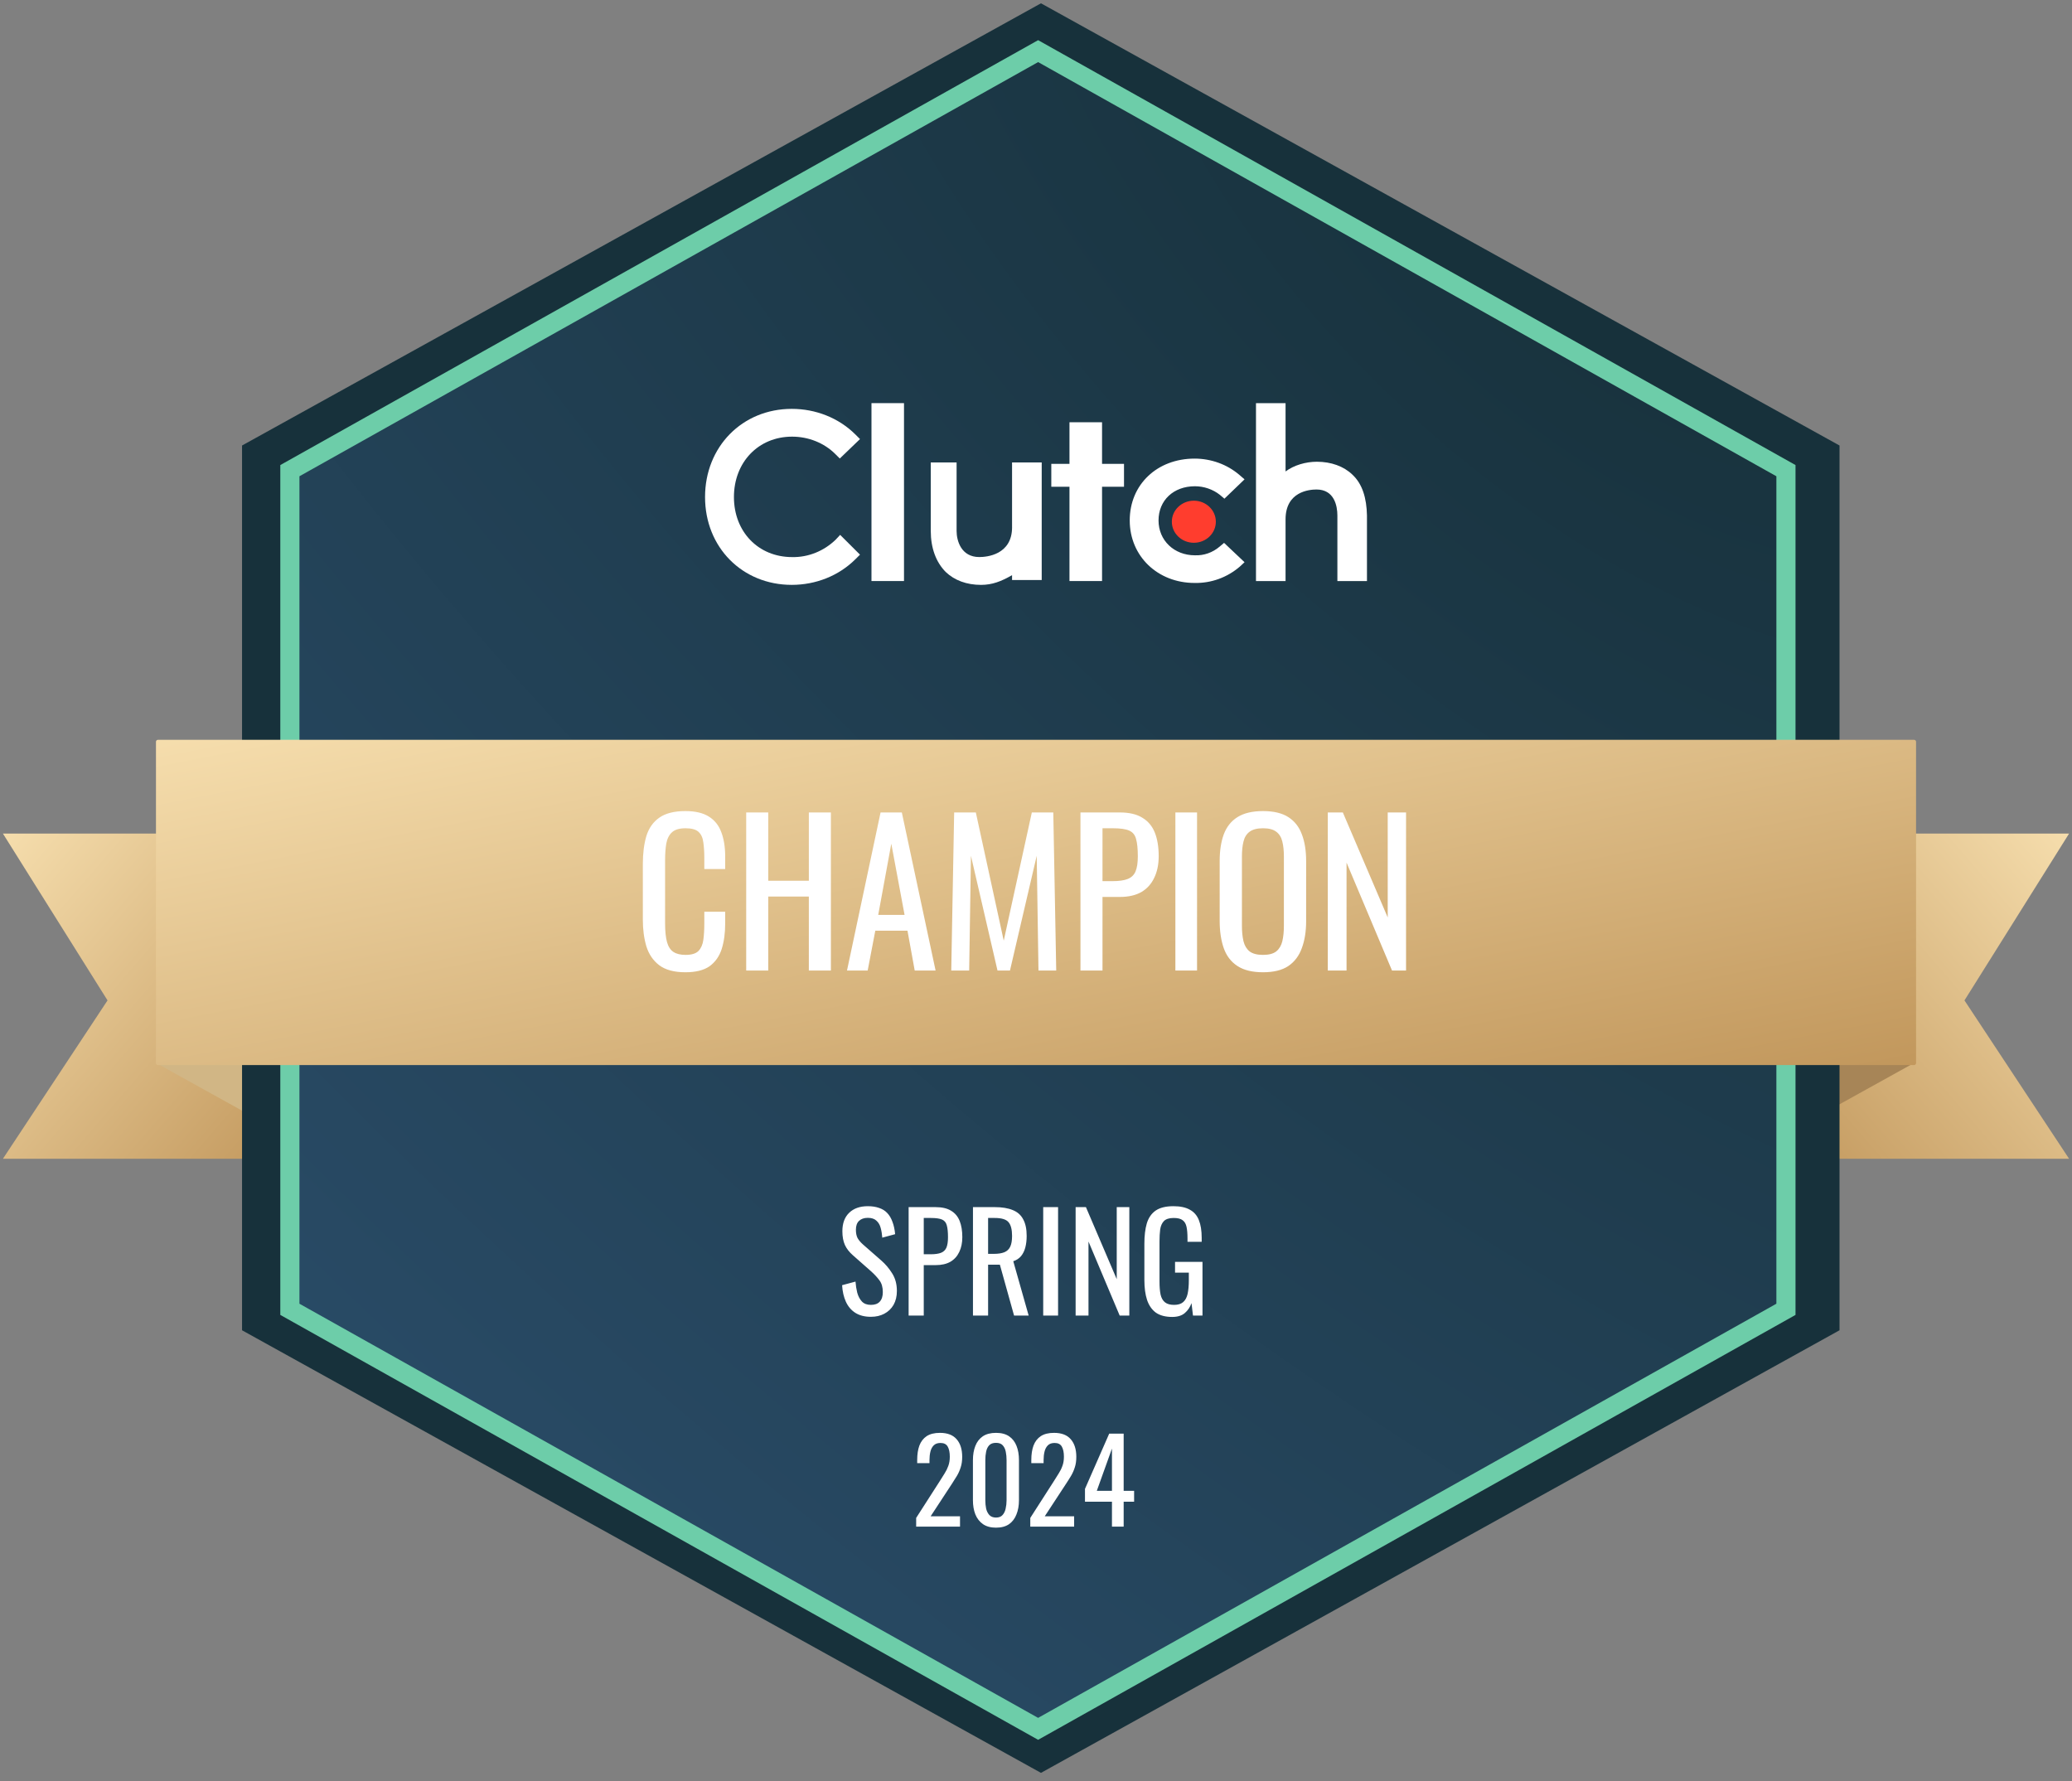 <svg xmlns="http://www.w3.org/2000/svg" width="171" height="147" viewBox="0 0 171 147" fill="none"><rect x="0" y="0" width="171" height="147" fill="#808080" stroke="none"/><g clip-path="url(#clip0_10109_22366)"><path fill-rule="evenodd" clip-rule="evenodd" d="M24.713 95.638H0.24L8.875 82.566L0.24 68.796H24.713V95.638Z" fill="url(#paint0_linear_10109_22366)"></path><path fill-rule="evenodd" clip-rule="evenodd" d="M146.287 95.638H170.76L162.125 82.566L170.76 68.796H146.287V95.638Z" fill="url(#paint1_linear_10109_22366)"></path><path d="M12.872 87.727L29.135 96.743L23.364 82.059H12.872V87.727Z" fill="#D1B685"></path><path d="M157.972 87.727L141.709 96.743L147.48 82.059H157.972V87.727Z" fill="#A78557"></path><path d="M151.813 36.769V109.792L85.91 146.32L19.976 109.792V36.769L85.91 0.273L151.813 36.769Z" fill="#17313B"></path><path d="M147.392 38.845V108.062L85.675 142.687L23.923 108.062V38.845L85.675 4.22L147.392 38.845Z" fill="url(#paint2_radial_10109_22366)"></path><path d="M147.392 38.845V108.062L85.675 142.687L23.923 108.062V38.845L85.675 4.22L147.392 38.845Z" fill="url(#paint3_radial_10109_22366)"></path><path d="M147.392 38.845V108.062L85.675 142.687L23.923 108.062V38.845L85.675 4.22L147.392 38.845Z" stroke="#6DCDA9" stroke-width="1.579" stroke-miterlimit="10"></path><path fill-rule="evenodd" clip-rule="evenodd" d="M12.872 87.743C12.872 87.83 12.943 87.901 13.03 87.901H157.972C158.059 87.901 158.13 87.83 158.13 87.743V61.218C158.13 61.131 158.059 61.06 157.972 61.06H13.03C12.943 61.06 12.872 61.131 12.872 61.218V87.743Z" fill="url(#paint4_linear_10109_22366)"></path><path d="M74.606 33.272H71.922V47.955H74.606V33.272Z" fill="white"></path><path d="M83.526 43.506C83.526 45.803 81.423 45.975 80.818 45.975C79.321 45.975 78.947 44.625 78.947 43.822V38.166H76.815V43.822C76.815 45.228 77.248 46.404 78.053 47.21C78.773 47.898 79.781 48.272 80.962 48.272C81.884 48.272 82.632 47.985 83.524 47.469V47.871H85.971V38.169H83.524V43.509L83.526 43.506Z" fill="white"></path><path d="M90.951 34.85H88.263V38.284H86.763V40.173H88.263V47.955H90.951V40.173H92.763V38.284H90.951V34.85Z" fill="white"></path><path d="M100.649 45.119C100.076 45.604 99.361 45.86 98.617 45.831C96.899 45.831 95.613 44.606 95.613 42.953C95.613 41.3 96.844 40.132 98.617 40.132C99.361 40.132 100.106 40.388 100.678 40.844L101.05 41.158L102.71 39.562L102.28 39.191C101.279 38.335 99.962 37.85 98.589 37.85C95.497 37.85 93.236 39.988 93.236 42.953C93.236 45.918 95.554 48.113 98.589 48.113C99.962 48.141 101.279 47.657 102.31 46.773L102.711 46.401L101.022 44.805L100.649 45.119Z" fill="white"></path><path d="M111.608 39.169C110.89 38.482 109.857 38.109 108.679 38.109C107.76 38.109 106.785 38.395 106.096 38.911V33.273H103.655V47.957H106.096V42.862C106.096 40.572 108.048 40.4 108.651 40.4C110.115 40.4 110.373 41.745 110.373 42.547V47.957H112.814V42.547C112.786 41.117 112.442 39.942 111.608 39.17V39.169Z" fill="white"></path><path d="M98.527 44.797C99.529 44.797 100.342 44.02 100.342 43.06C100.342 42.1 99.529 41.324 98.527 41.324C97.524 41.324 96.711 42.1 96.711 43.06C96.711 44.02 97.524 44.797 98.527 44.797Z" fill="#FF3D2E"></path><path d="M68.962 44.546C68.013 45.464 66.72 46.008 65.371 45.978C62.582 45.978 60.571 43.886 60.571 41.022C60.571 38.158 62.582 36.038 65.371 36.038C66.72 36.038 68.015 36.554 68.934 37.47L69.308 37.842L70.975 36.238L70.601 35.865C69.221 34.49 67.325 33.745 65.342 33.745C61.261 33.745 58.187 36.868 58.187 41.022C58.187 45.176 61.262 48.271 65.342 48.271C67.325 48.271 69.221 47.526 70.601 46.15L70.975 45.778L69.337 44.145L68.962 44.546Z" fill="white"></path><path d="M71.875 108.68C71.359 108.68 70.928 108.569 70.582 108.348C70.243 108.127 69.985 107.821 69.808 107.431C69.631 107.04 69.528 106.587 69.498 106.071L70.604 105.773C70.626 106.09 70.674 106.396 70.747 106.69C70.828 106.985 70.957 107.228 71.134 107.42C71.311 107.604 71.558 107.696 71.875 107.696C72.199 107.696 72.442 107.608 72.604 107.431C72.774 107.247 72.858 106.985 72.858 106.646C72.858 106.241 72.766 105.917 72.582 105.674C72.398 105.423 72.166 105.173 71.886 104.922L70.383 103.596C70.088 103.338 69.871 103.058 69.731 102.756C69.591 102.446 69.52 102.067 69.52 101.617C69.52 100.962 69.708 100.453 70.084 100.092C70.46 99.731 70.972 99.551 71.62 99.551C71.974 99.551 72.284 99.599 72.549 99.694C72.821 99.783 73.046 99.923 73.223 100.114C73.407 100.306 73.551 100.549 73.654 100.844C73.765 101.131 73.838 101.47 73.875 101.861L72.814 102.148C72.792 101.853 72.748 101.584 72.681 101.341C72.615 101.091 72.497 100.892 72.328 100.744C72.166 100.59 71.93 100.512 71.62 100.512C71.311 100.512 71.068 100.597 70.891 100.766C70.722 100.929 70.637 101.172 70.637 101.496C70.637 101.768 70.681 101.993 70.769 102.17C70.865 102.347 71.016 102.527 71.223 102.712L72.737 104.038C73.076 104.333 73.374 104.686 73.632 105.099C73.89 105.504 74.019 105.987 74.019 106.547C74.019 106.989 73.927 107.372 73.743 107.696C73.558 108.013 73.304 108.256 72.98 108.426C72.663 108.595 72.295 108.68 71.875 108.68ZM74.988 108.58V99.628H77.209C77.747 99.628 78.174 99.728 78.491 99.926C78.815 100.118 79.051 100.398 79.198 100.766C79.346 101.135 79.419 101.581 79.419 102.104C79.419 102.575 79.335 102.984 79.165 103.331C79.003 103.677 78.76 103.946 78.436 104.137C78.112 104.322 77.706 104.414 77.22 104.414H76.237V108.58H74.988ZM76.237 103.518H76.811C77.172 103.518 77.456 103.478 77.662 103.397C77.868 103.316 78.016 103.176 78.104 102.977C78.193 102.771 78.237 102.483 78.237 102.115C78.237 101.687 78.204 101.36 78.137 101.131C78.079 100.903 77.95 100.744 77.751 100.656C77.552 100.567 77.242 100.523 76.822 100.523H76.237V103.518ZM80.298 108.58V99.628H82.099C82.696 99.628 83.19 99.709 83.58 99.871C83.971 100.026 84.258 100.28 84.442 100.634C84.634 100.98 84.73 101.437 84.73 102.004C84.73 102.351 84.693 102.667 84.619 102.955C84.546 103.235 84.428 103.474 84.266 103.673C84.103 103.865 83.89 104.005 83.624 104.093L84.895 108.58H83.691L82.519 104.38H81.547V108.58H80.298ZM81.547 103.485H82.022C82.376 103.485 82.663 103.441 82.884 103.353C83.105 103.264 83.267 103.113 83.37 102.899C83.474 102.686 83.525 102.387 83.525 102.004C83.525 101.481 83.429 101.105 83.238 100.877C83.046 100.641 82.667 100.523 82.099 100.523H81.547V103.485ZM86.095 108.58V99.628H87.322V108.58H86.095ZM88.77 108.58V99.628H89.621L92.163 105.574V99.628H93.202V108.58H92.407L89.832 102.468V108.58H88.77ZM96.743 108.691C96.183 108.691 95.733 108.573 95.394 108.337C95.063 108.094 94.82 107.744 94.665 107.287C94.517 106.83 94.444 106.281 94.444 105.64V102.645C94.444 101.99 94.51 101.433 94.643 100.976C94.783 100.512 95.026 100.159 95.372 99.915C95.726 99.672 96.216 99.551 96.842 99.551C97.402 99.551 97.852 99.647 98.191 99.838C98.537 100.022 98.787 100.31 98.942 100.7C99.097 101.083 99.174 101.57 99.174 102.159V102.491H98.003V102.214C98.003 101.824 97.977 101.507 97.925 101.264C97.874 101.013 97.767 100.829 97.605 100.711C97.45 100.586 97.203 100.523 96.864 100.523C96.496 100.523 96.227 100.608 96.057 100.777C95.895 100.947 95.792 101.179 95.748 101.474C95.711 101.761 95.693 102.089 95.693 102.457V105.773C95.693 106.2 95.722 106.558 95.781 106.845C95.847 107.132 95.969 107.346 96.146 107.486C96.323 107.626 96.573 107.696 96.897 107.696C97.222 107.696 97.472 107.619 97.649 107.464C97.826 107.309 97.947 107.081 98.014 106.779C98.08 106.477 98.113 106.101 98.113 105.651V105.033H96.975V104.148H99.24V108.58H98.456L98.334 107.552C98.216 107.884 98.032 108.157 97.781 108.37C97.531 108.584 97.185 108.691 96.743 108.691Z" fill="white"></path><path d="M75.61 125.998V125.278L77.562 122.237C77.707 122.01 77.84 121.798 77.96 121.602C78.086 121.406 78.187 121.201 78.263 120.986C78.345 120.765 78.386 120.513 78.386 120.229C78.386 119.875 78.329 119.597 78.215 119.395C78.102 119.193 77.903 119.092 77.618 119.092C77.378 119.092 77.192 119.158 77.059 119.291C76.927 119.423 76.835 119.597 76.785 119.812C76.734 120.026 76.709 120.257 76.709 120.503V120.759H75.695V120.494C75.695 120.033 75.755 119.638 75.875 119.31C76.002 118.975 76.201 118.716 76.472 118.533C76.75 118.35 77.116 118.258 77.571 118.258C78.19 118.258 78.651 118.435 78.954 118.789C79.257 119.136 79.409 119.619 79.409 120.238C79.409 120.566 79.368 120.854 79.286 121.1C79.21 121.346 79.109 121.577 78.983 121.792C78.856 122.006 78.717 122.227 78.566 122.455L76.804 125.145H79.229V125.998H75.61ZM82.199 126.083C81.763 126.083 81.403 125.985 81.119 125.789C80.841 125.594 80.633 125.325 80.494 124.984C80.361 124.643 80.295 124.255 80.295 123.819V120.513C80.295 120.064 80.361 119.673 80.494 119.338C80.627 118.997 80.832 118.732 81.11 118.542C81.394 118.353 81.757 118.258 82.199 118.258C82.641 118.258 83.001 118.353 83.279 118.542C83.557 118.732 83.762 118.997 83.895 119.338C84.028 119.673 84.094 120.064 84.094 120.513V123.819C84.094 124.261 84.024 124.653 83.885 124.994C83.753 125.335 83.547 125.603 83.27 125.799C82.992 125.988 82.635 126.083 82.199 126.083ZM82.199 125.249C82.439 125.249 82.619 125.18 82.739 125.041C82.865 124.902 82.951 124.725 82.995 124.51C83.045 124.289 83.071 124.062 83.071 123.828V120.503C83.071 120.257 83.049 120.026 83.004 119.812C82.96 119.591 82.875 119.414 82.749 119.281C82.629 119.149 82.445 119.082 82.199 119.082C81.953 119.082 81.766 119.149 81.64 119.281C81.514 119.414 81.429 119.591 81.384 119.812C81.34 120.026 81.318 120.257 81.318 120.503V123.828C81.318 124.062 81.34 124.289 81.384 124.51C81.435 124.725 81.523 124.902 81.65 125.041C81.782 125.18 81.966 125.249 82.199 125.249ZM85.028 125.998V125.278L86.979 122.237C87.125 122.01 87.257 121.798 87.377 121.602C87.504 121.406 87.605 121.201 87.68 120.986C87.763 120.765 87.804 120.513 87.804 120.229C87.804 119.875 87.747 119.597 87.633 119.395C87.519 119.193 87.32 119.092 87.036 119.092C86.796 119.092 86.61 119.158 86.477 119.291C86.345 119.423 86.253 119.597 86.203 119.812C86.152 120.026 86.127 120.257 86.127 120.503V120.759H85.113V120.494C85.113 120.033 85.173 119.638 85.293 119.31C85.419 118.975 85.618 118.716 85.89 118.533C86.168 118.35 86.534 118.258 86.989 118.258C87.608 118.258 88.069 118.435 88.372 118.789C88.675 119.136 88.827 119.619 88.827 120.238C88.827 120.566 88.786 120.854 88.704 121.1C88.628 121.346 88.527 121.577 88.4 121.792C88.274 122.006 88.135 122.227 87.984 122.455L86.222 125.145H88.647V125.998H85.028ZM91.769 125.998V123.942H89.542V122.881L91.541 118.324H92.735V123.042H93.597V123.942H92.735V125.998H91.769ZM90.518 123.042H91.769V119.556L90.518 123.042Z" fill="white"></path><path d="M56.564 80.244C55.641 80.244 54.921 80.05 54.406 79.664C53.901 79.277 53.547 78.757 53.343 78.102C53.15 77.447 53.053 76.717 53.053 75.912V71.306C53.053 70.425 53.15 69.658 53.343 69.003C53.547 68.348 53.901 67.843 54.406 67.489C54.921 67.124 55.641 66.941 56.564 66.941C57.38 66.941 58.024 67.092 58.497 67.392C58.98 67.693 59.323 68.122 59.527 68.681C59.742 69.239 59.849 69.91 59.849 70.694V71.724H58.126V70.806C58.126 70.323 58.099 69.899 58.046 69.534C58.003 69.158 57.874 68.868 57.659 68.665C57.444 68.46 57.085 68.359 56.58 68.359C56.065 68.359 55.689 68.471 55.453 68.697C55.217 68.911 55.061 69.223 54.986 69.631C54.921 70.028 54.889 70.495 54.889 71.032V76.201C54.889 76.856 54.943 77.377 55.05 77.764C55.158 78.139 55.335 78.408 55.582 78.569C55.829 78.73 56.161 78.81 56.58 78.81C57.074 78.81 57.428 78.703 57.643 78.488C57.858 78.263 57.992 77.957 58.046 77.57C58.099 77.184 58.126 76.733 58.126 76.218V75.251H59.849V76.218C59.849 77.012 59.753 77.715 59.56 78.327C59.366 78.928 59.033 79.401 58.561 79.745C58.089 80.077 57.423 80.244 56.564 80.244ZM61.583 80.099V67.054H63.403V72.691H66.753V67.054H68.573V80.099H66.753V73.995H63.403V80.099H61.583ZM69.902 80.099L72.672 67.054H74.427L77.213 80.099H75.49L74.894 76.813H72.237L71.609 80.099H69.902ZM72.479 75.509H74.653L73.558 69.631L72.479 75.509ZM78.505 80.099L78.746 67.054H80.534L82.837 77.635L85.156 67.054H86.927L87.169 80.099H85.704L85.559 70.629L83.352 80.099H82.322L80.131 70.629L79.986 80.099H78.505ZM89.169 80.099V67.054H92.406C93.189 67.054 93.812 67.199 94.274 67.489C94.746 67.768 95.09 68.176 95.305 68.713C95.519 69.25 95.626 69.899 95.626 70.661C95.626 71.349 95.503 71.944 95.256 72.449C95.02 72.954 94.666 73.346 94.193 73.625C93.721 73.893 93.13 74.027 92.422 74.027H90.988V80.099H89.169ZM90.988 72.723H91.826C92.352 72.723 92.765 72.664 93.066 72.546C93.367 72.428 93.581 72.224 93.71 71.934C93.839 71.633 93.903 71.214 93.903 70.677C93.903 70.055 93.855 69.577 93.758 69.244C93.672 68.911 93.485 68.681 93.195 68.552C92.905 68.423 92.454 68.359 91.842 68.359H90.988V72.723ZM97.003 80.099V67.054H98.791V80.099H97.003ZM104.235 80.244C103.354 80.244 102.651 80.072 102.125 79.728C101.599 79.385 101.223 78.896 100.998 78.263C100.772 77.619 100.659 76.867 100.659 76.008V71.064C100.659 70.205 100.772 69.47 100.998 68.858C101.234 68.235 101.61 67.763 102.125 67.441C102.651 67.108 103.354 66.941 104.235 66.941C105.115 66.941 105.813 67.108 106.328 67.441C106.844 67.773 107.214 68.246 107.44 68.858C107.676 69.47 107.794 70.205 107.794 71.064V76.024C107.794 76.873 107.676 77.613 107.44 78.247C107.214 78.88 106.844 79.374 106.328 79.728C105.813 80.072 105.115 80.244 104.235 80.244ZM104.235 78.81C104.718 78.81 105.083 78.714 105.33 78.52C105.577 78.317 105.743 78.037 105.829 77.683C105.915 77.318 105.958 76.894 105.958 76.411V70.694C105.958 70.21 105.915 69.797 105.829 69.454C105.743 69.099 105.577 68.831 105.33 68.648C105.083 68.455 104.718 68.359 104.235 68.359C103.752 68.359 103.381 68.455 103.124 68.648C102.877 68.831 102.71 69.099 102.624 69.454C102.538 69.797 102.495 70.21 102.495 70.694V76.411C102.495 76.894 102.538 77.318 102.624 77.683C102.71 78.037 102.877 78.317 103.124 78.52C103.381 78.714 103.752 78.81 104.235 78.81ZM109.582 80.099V67.054H110.823L114.527 75.718V67.054H116.04V80.099H114.881L111.129 71.193V80.099H109.582Z" fill="white"></path></g><defs><linearGradient id="paint0_linear_10109_22366" x1="-18.466" y1="55.486" x2="29.988" y2="97.343" gradientUnits="userSpaceOnUse"><stop stop-color="#D2AE73"></stop><stop offset="0.12" stop-color="#BD9155"></stop><stop offset="0.32" stop-color="#F9E2B2"></stop><stop offset="0.97" stop-color="#BD9155"></stop></linearGradient><linearGradient id="paint1_linear_10109_22366" x1="189.466" y1="55.486" x2="141.012" y2="97.343" gradientUnits="userSpaceOnUse"><stop stop-color="#D2AE73"></stop><stop offset="0.12" stop-color="#BD9155"></stop><stop offset="0.32" stop-color="#F9E2B2"></stop><stop offset="0.97" stop-color="#BD9155"></stop></linearGradient><radialGradient id="paint2_radial_10109_22366" cx="0" cy="0" r="1" gradientUnits="userSpaceOnUse" gradientTransform="translate(133.113 16.439) rotate(131.1) scale(183.744 369.379)"><stop stop-color="#17313B"></stop><stop offset="1" stop-color="#2E5272"></stop></radialGradient><radialGradient id="paint3_radial_10109_22366" cx="0" cy="0" r="1" gradientUnits="userSpaceOnUse" gradientTransform="translate(133.113 16.439) rotate(131.1) scale(183.744 369.379)"><stop stop-color="#17313B"></stop><stop offset="1" stop-color="#2E5272"></stop></radialGradient><linearGradient id="paint4_linear_10109_22366" x1="73.748" y1="14.221" x2="92.151" y2="108.581" gradientUnits="userSpaceOnUse"><stop stop-color="#D2AE73"></stop><stop offset="0.12" stop-color="#BD9155"></stop><stop offset="0.32" stop-color="#F9E2B2"></stop><stop offset="0.97" stop-color="#BD9155"></stop></linearGradient><clipPath id="clip0_10109_22366"><rect width="170.52" height="146.047" fill="white" transform="translate(0.24 0.273)"></rect></clipPath></defs></svg>